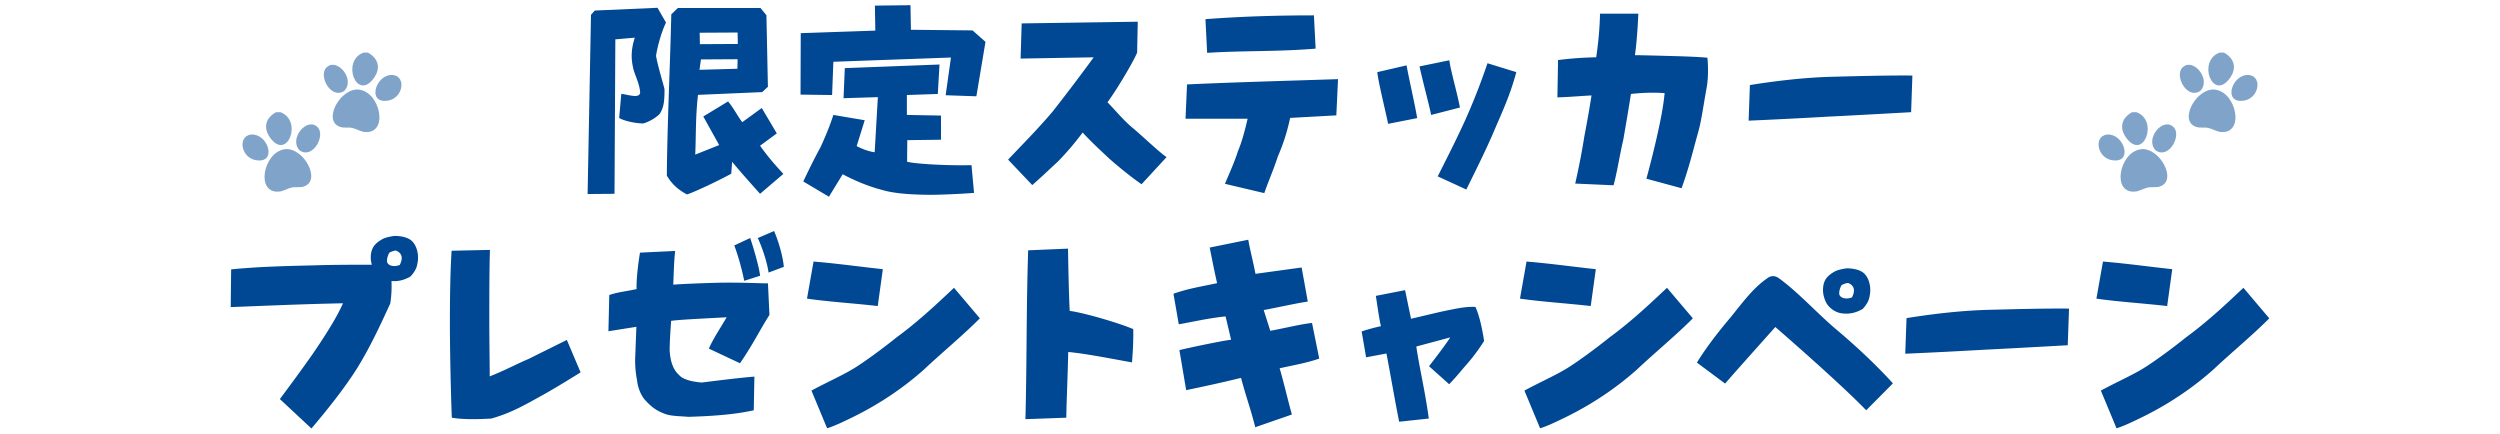 <svg xmlns="http://www.w3.org/2000/svg" id="a" data-name="Layer 1" viewBox="0 0 472 82"><defs><style>.b{fill:#004894}.c{opacity:.5}</style></defs><path d="m110.94 36.62.64-33.83.72-.8 11.84-.52 1.6 2.8c-.84 1.72-1.6 4.4-1.88 6.28.4 2.2 1.4 5.36 1.6 6.28 0 2.28-.12 3.4-.88 4.64-.52.6-1.92 1.52-3.16 1.84-1.76-.04-3.76-.56-4.52-1.04l.4-4.56c.84.12 1.28.28 2.32.4.6.08 1.16-.08 1.24-.56-.04-1.64-1.08-3.52-1.32-4.72-.24-1.08-.6-3 .32-5.72l-3.68.32-.16 29.16-5.08.04Zm14.96-3.48c.08-9.96.6-20 .84-30.43l1.24-1.2h15.6l1.12 1.36.28 13.52-1.08 1-12.12.52c-.48 4.16-.36 7.76-.52 11.28l4.52-1.8-3-5.4 4.68-2.84c1.08 1.28 1.8 2.8 2.68 3.92l3.68-2.68 2.84 4.8-3.16 2.32c1.4 2 2.88 3.68 4.4 5.32l-4.4 3.76c-1.72-1.92-3.44-3.84-5.28-6.04l-.16 2.24c-1.96 1.12-7.12 3.56-8.36 3.92-1.28-.68-2.72-1.68-3.8-3.56Zm13.36-21.96-6.92.04-.28 1.96 7.16-.2.04-1.8Zm0-5.04-7.16.04.04 2.16 7.16-.04-.04-2.16Zm11.88 11.72.04-11.6 14.08-.48-.08-4.72 6.72-.08.08 4.64 11.64.12 2.44 2.16-1.72 10.28-5.8-.2 1-7.12-22.2.8-.24 6.28-5.96-.08Zm15.4 18c-2.6-.68-5.08-1.72-7.44-2.96l-2.6 4.24-4.84-2.88c.96-2.04 2.12-4.4 3.24-6.44.92-2 1.76-4 2.44-6.12l5.92 1-1.52 4.88c.96.52 2.32 1.04 3.4 1.16l.6-10.4-6.48.2.24-5.68 17.88-.68-.32 5.56-5.84.2v3.76l6.44.12v4.56l-6.36.08-.04 4.08c1.52.4 7.52.76 12.16.64l.48 5.24c-4.2.32-7.88.36-7.84.36-2.84 0-6.88-.12-9.52-.92Zm23.79-5.72c2.44-2.6 5.72-5.88 8.44-9.12 2.36-3 5.04-6.52 7.72-10.2l-13.8.24.2-6.64 21.92-.32-.12 5.84c-.88 2.08-4.24 7.6-5.6 9.36 1.48 1.52 2.96 3.32 4.6 4.72 1.64 1.32 5.16 4.72 6.56 5.64l-4.72 5.12c-1.68-1.12-4.6-3.48-6.24-4.96-1.6-1.52-3.28-3.04-4.88-4.8-1.6 2.12-3 3.76-4.6 5.4-1.76 1.64-3.44 3.24-4.92 4.52l-4.56-4.8Zm40.94 4.56c.8-1.88 1.92-4.4 2.44-6.12.68-1.6 1.24-3.56 1.84-6.16h-11.72l.28-6.48c9.52-.44 19.08-.68 28.51-1l-.32 6.84-8.72.48c-.64 3-1.4 5.12-2.32 7.28-.88 2.68-1.76 4.6-2.56 6.92l-7.44-1.76Zm-3.68-31.08c6.72-.52 13.64-.72 20.48-.72l.32 6.28c-7.08.6-13.8.36-20.48.8l-.32-6.36Zm34.49 19.76c-.44-2.2-1.92-8.12-2.04-9.76l5.52-1.28c.4 2.28 1.6 7.48 2 9.96l-5.48 1.08ZM268 12.54l5.64-1.16c.2 1.8 1.44 6 2 8.92l-5.44 1.4c-.48-2.32-1.4-5.6-2.2-9.16Zm3.44 20.76c1.92-3.8 3.72-7.36 5.2-10.64 1.48-3.28 2.92-6.96 4.2-10.72l5.44 1.68c-1.2 4.48-2.76 7.72-4.24 11.2-1.48 3.48-3.48 7.48-5.2 10.96l-5.4-2.48Zm39.4.44a194 194 0 0 0 1.92-7.64c.64-2.84 1.28-5.84 1.52-8.52-1.76-.12-3.88-.12-6.36.16-.52 3.32-.88 5.4-1.44 8.64-.68 2.84-1.12 5.96-1.84 8.6l-7.24-.32c.8-3.52 1.32-6.36 1.72-8.88.52-2.76.92-4.92 1.36-7.76-2.4.12-4.36.32-6.44.36l.12-7.04c2.16-.28 4.64-.48 7.2-.52.4-2.6.68-5.68.72-8.24h7.24c-.12 2.56-.28 5.2-.64 7.84 1.16 0 4.08.08 7 .16 3.12.08 5.56.2 6.68.32 0 0 .36 3.12-.2 5.96-.56 3.08-.92 5.88-1.52 8-.96 3.44-1.76 6.84-3.16 10.68l-6.64-1.8Zm19.54-17.68c5-.8 10.12-1.4 15.24-1.56 5.08-.12 10.16-.28 15.44-.24l-.24 6.92c-5.04.28-10.72.6-15.64.84-4.88.28-10.32.56-15.04.76l.24-6.72ZM52.84 75.34c2-2.68 4.04-5.44 6.12-8.4 2.08-3.04 4.52-6.76 5.8-9.68-8 .16-14.88.48-21.2.72l.08-7.12c5.16-.52 10.52-.64 15.64-.76 3.68-.12 7.32-.12 10.92-.12-.12-.44-.2-.88-.2-1.28 0-1.88.76-2.68 2-3.44.68-.44 1.72-.6 2.44-.72 1.4 0 2.76.32 3.44 1.08.72.72 1.32 2.4.92 4.16-.12.92-.64 1.72-1.32 2.44-1.08.6-2.2.96-3.56.84.04 1.4 0 2.8-.24 4.24-1.88 4.12-3.84 8.32-6.24 12.2-2.44 3.88-5.76 8-8.64 11.4l-5.96-5.56ZM74.72 47.3c-.4.04-.8.2-1.2.4-.32.52-.52 1.28-.44 1.76.2.72 1.32 1 2.4.56.68-1.36.4-2.28-.76-2.72ZM85.3 78.86c-.2-5.52-.32-11.12-.36-16.84 0-5 .04-10.16.32-14.68l7.24-.16c-.12 4.12-.12 8.88-.12 13.16s.08 8.04.08 10.72c2.76-1.08 5.12-2.36 7.4-3.32 2.88-1.44 5-2.48 7.16-3.56l2.6 6.12c-1.8 1.12-4.88 3.04-7.72 4.6-3.04 1.68-5.48 3.08-9.12 4.12-2.6.16-5.4.2-7.48-.16Zm39.93-.84c-1.4-.56-2.32-1.24-3.6-2.68-.76-1-1.24-2.32-1.36-3.6-.24-1.2-.36-2.44-.36-3.84l.24-6.2-5.28.84.16-6.84c1.6-.56 3.36-.72 5.16-1.12-.08-1.92.36-5.24.64-6.88l6.64-.32c-.24 2.16-.28 4.68-.36 6.36 2.4-.16 5.52-.28 8.52-.36 4.32-.08 7.76.12 9.36.12l.28 5.96c-1.96 3.08-3 5.4-5.56 9.12l-5.88-2.76c.84-1.92 2.16-3.84 3.36-5.92-2.72.16-9 .44-10.48.68-.16 2.32-.28 3.96-.28 5.68.12 1.64.52 3.44 1.76 4.52.68.84 2.36 1.28 4.28 1.44 3.32-.4 6.28-.8 9.96-1.12l-.12 6.36c-3.92.88-8.48 1.12-12.36 1.24-1.64-.16-3.36-.08-4.72-.68Zm13.4-31.68 3-1.4c.56 1.56 1.68 5.4 1.88 7.12l-3 .96c-.44-2.24-1.2-4.92-1.88-6.68Zm4.44-1.4 3.08-1.32c.8 1.84 1.64 4.64 1.84 6.76l-2.88 1.08c-.36-2.44-1.48-5.36-2.04-6.52Zm9.29 11.44 1.24-7c4.4.36 8.6.96 13.08 1.44l-.96 6.96c-4.52-.52-9.24-.8-13.36-1.4Zm.84 17.36c3.52-1.88 6.32-3.08 8.48-4.48 2.2-1.4 5.56-3.92 7.64-5.6 4.56-3.32 8.72-7.4 10.8-9.32L185 60.1c-2.96 3-7.16 6.48-10.48 9.6-3.48 3.12-7.96 6.32-13.4 9-1.96.96-3.64 1.76-4.96 2.16l-2.96-7.12Zm40.4 5.4c.28-10.64.16-21.36.52-31.88l7.52-.32c.08 4.4.16 8.48.32 11.76 2.6.32 9.32 2.28 12 3.44.04 2.24-.08 4.28-.24 6.28-2.96-.52-9-1.72-12.04-1.96-.12 5.56-.32 9-.36 12.4l-7.72.28Zm43.39 1.52c-.8-3.28-1.76-5.8-2.68-9.32-4.4 1.08-7.32 1.68-10.36 2.32l-1.28-7.56c1.2-.32 8.24-1.8 9.76-1.96l-1.04-4.4c-3.32.32-7 1.2-8.84 1.48l-1-5.76c2.68-.96 5.04-1.32 8.24-2-.48-2.04-.88-4.16-1.4-6.72l7.28-1.48c.4 2.24 1 4.44 1.36 6.44l8.72-1.2 1.16 6.44c-2 .28-5.56 1.08-8.32 1.6l1.24 3.92c2.6-.48 6.04-1.32 7.88-1.48l1.36 6.72c-2.48.88-5.28 1.32-7.48 1.84.56 1.72 1.72 6.68 2.32 8.72l-6.92 2.4Zm27.17-1.04c-.76-3.76-1.88-10.28-2.4-12.88l-3.84.72-.84-4.88c1.16-.4 2.68-.8 3.64-1-.32-1.28-.68-3.92-.96-5.72l5.52-1.08 1.12 5.4c3.12-.72 4.84-1.16 6.76-1.56 1.84-.36 3.52-.76 5.4-.68.76 1.68 1.28 4.08 1.64 6.44-1 1.56-2.08 3.04-3.28 4.4-1.16 1.32-1.92 2.32-3.32 3.76l-3.8-3.4c.72-.92 3.28-4.24 4-5.44l-6.4 1.72c.56 3.92 1.6 8.08 2.36 13.6l-5.6.6Zm22.81-23.24 1.24-7c4.4.36 8.6.96 13.08 1.44l-.96 6.96c-4.52-.52-9.24-.8-13.36-1.4Zm.84 17.36c3.52-1.88 6.32-3.08 8.48-4.48 2.2-1.4 5.56-3.92 7.64-5.6 4.56-3.32 8.72-7.4 10.8-9.32l4.88 5.76c-2.96 3-7.16 6.48-10.48 9.6-3.48 3.12-7.96 6.32-13.4 9-1.96.96-3.64 1.76-4.96 2.16l-2.96-7.12Zm47.37-12c-1.92 2.16-7.52 8.4-9.48 10.68l-5.32-3.96c1.72-2.84 4.2-6 6.4-8.6 2.24-2.76 4.36-5.72 7.24-7.56.48-.16.88-.32 1.68.12 3.72 2.64 7.4 6.76 10.92 9.72 3.48 2.92 7.56 6.68 10.76 10.24l-5.04 5.08c-4.56-4.72-14.16-13.12-17.16-15.72Zm9.72-4.4c-.36-.56-.72-1.68-.72-2.52 0-1.88.76-2.68 2-3.44.68-.44 1.72-.6 2.44-.72 1.4 0 2.76.32 3.44 1.08.72.72 1.32 2.4.92 4.16-.12.92-.64 1.72-1.32 2.44-1.2.68-2.44 1.04-4.04.8-1.08-.16-2.16-.92-2.72-1.8Zm4-3.92c-.4.04-.8.2-1.2.4-.32.52-.52 1.28-.44 1.76.2.72 1.32 1 2.4.56.68-1.36.4-2.28-.76-2.72Zm11.05 6.64c5-.8 10.12-1.4 15.24-1.56 5.08-.12 10.16-.28 15.44-.24l-.24 6.92c-5.04.28-10.72.6-15.64.84-4.88.28-10.32.56-15.04.76l.24-6.72Zm35.85-3.68 1.24-7c4.4.36 8.6.96 13.08 1.44l-.96 6.96c-4.52-.52-9.24-.8-13.36-1.4Zm.84 17.36c3.52-1.88 6.32-3.08 8.48-4.48 2.2-1.4 5.56-3.92 7.64-5.6 4.56-3.32 8.72-7.4 10.8-9.32l4.88 5.76c-2.96 3-7.16 6.48-10.48 9.6-3.48 3.12-7.96 6.32-13.4 9-1.96.96-3.64 1.76-4.96 2.16l-2.96-7.12Z" class="b"/><g class="c"><path d="M52.94 21.18c4.27 1.56 1.32 9.26-1.91 4.86-1.4-1.91-.9-3.76 1.09-4.86h.82Zm.75 7c3.6-.53 7.14 5.97 3.63 7.04-.77.23-1.53.02-2.27.19s-1.53.67-2.27.75c-4.6.51-3.1-7.38.92-7.97Z" class="b"/><path d="M47.41 25.41c2.99-.27 4.83 4.86 1.57 4.89-3.48.04-4.29-4.64-1.57-4.89Zm12.56-1.39c1.53 1.55-.88 6.06-3.37 4.4-2.19-2.16 1.37-6.44 3.37-4.4Zm8.67-14.09c-4.27 1.56-1.32 9.26 1.91 4.86 1.4-1.91.9-3.76-1.09-4.86h-.82Zm-.75 7c-3.6-.53-7.14 5.97-3.63 7.04.77.23 1.53.02 2.27.19s1.53.67 2.27.75c4.6.51 3.1-7.38-.92-7.97Z" class="b"/><path d="M74.17 14.16c-2.99-.27-4.83 4.86-1.57 4.89 3.48.04 4.29-4.64 1.57-4.89Zm-12.56-1.39c-1.53 1.55.88 6.06 3.37 4.4 2.19-2.16-1.37-6.44-3.37-4.4Z" class="b"/></g><g class="c"><path d="M403.36 21.18c4.27 1.56 1.32 9.26-1.91 4.86-1.4-1.91-.9-3.76 1.09-4.86h.82Zm.75 7c3.6-.53 7.14 5.97 3.63 7.04-.77.23-1.53.02-2.27.19s-1.53.67-2.27.75c-4.6.51-3.1-7.38.92-7.97Z" class="b"/><path d="M397.83 25.41c2.99-.27 4.83 4.86 1.57 4.89-3.48.04-4.29-4.64-1.57-4.89Zm12.56-1.39c1.53 1.55-.88 6.06-3.37 4.4-2.19-2.16 1.37-6.44 3.37-4.4Zm8.67-14.09c-4.27 1.56-1.32 9.26 1.91 4.86 1.4-1.91.9-3.76-1.09-4.86h-.82Zm-.75 7c-3.6-.53-7.14 5.97-3.63 7.04.77.23 1.53.02 2.27.19s1.53.67 2.27.75c4.6.51 3.1-7.38-.92-7.97Z" class="b"/><path d="M424.59 14.16c-2.99-.27-4.83 4.86-1.57 4.89 3.48.04 4.29-4.64 1.57-4.89Zm-12.56-1.39c-1.53 1.55.88 6.06 3.37 4.4 2.19-2.16-1.37-6.44-3.37-4.4Z" class="b"/></g></svg>